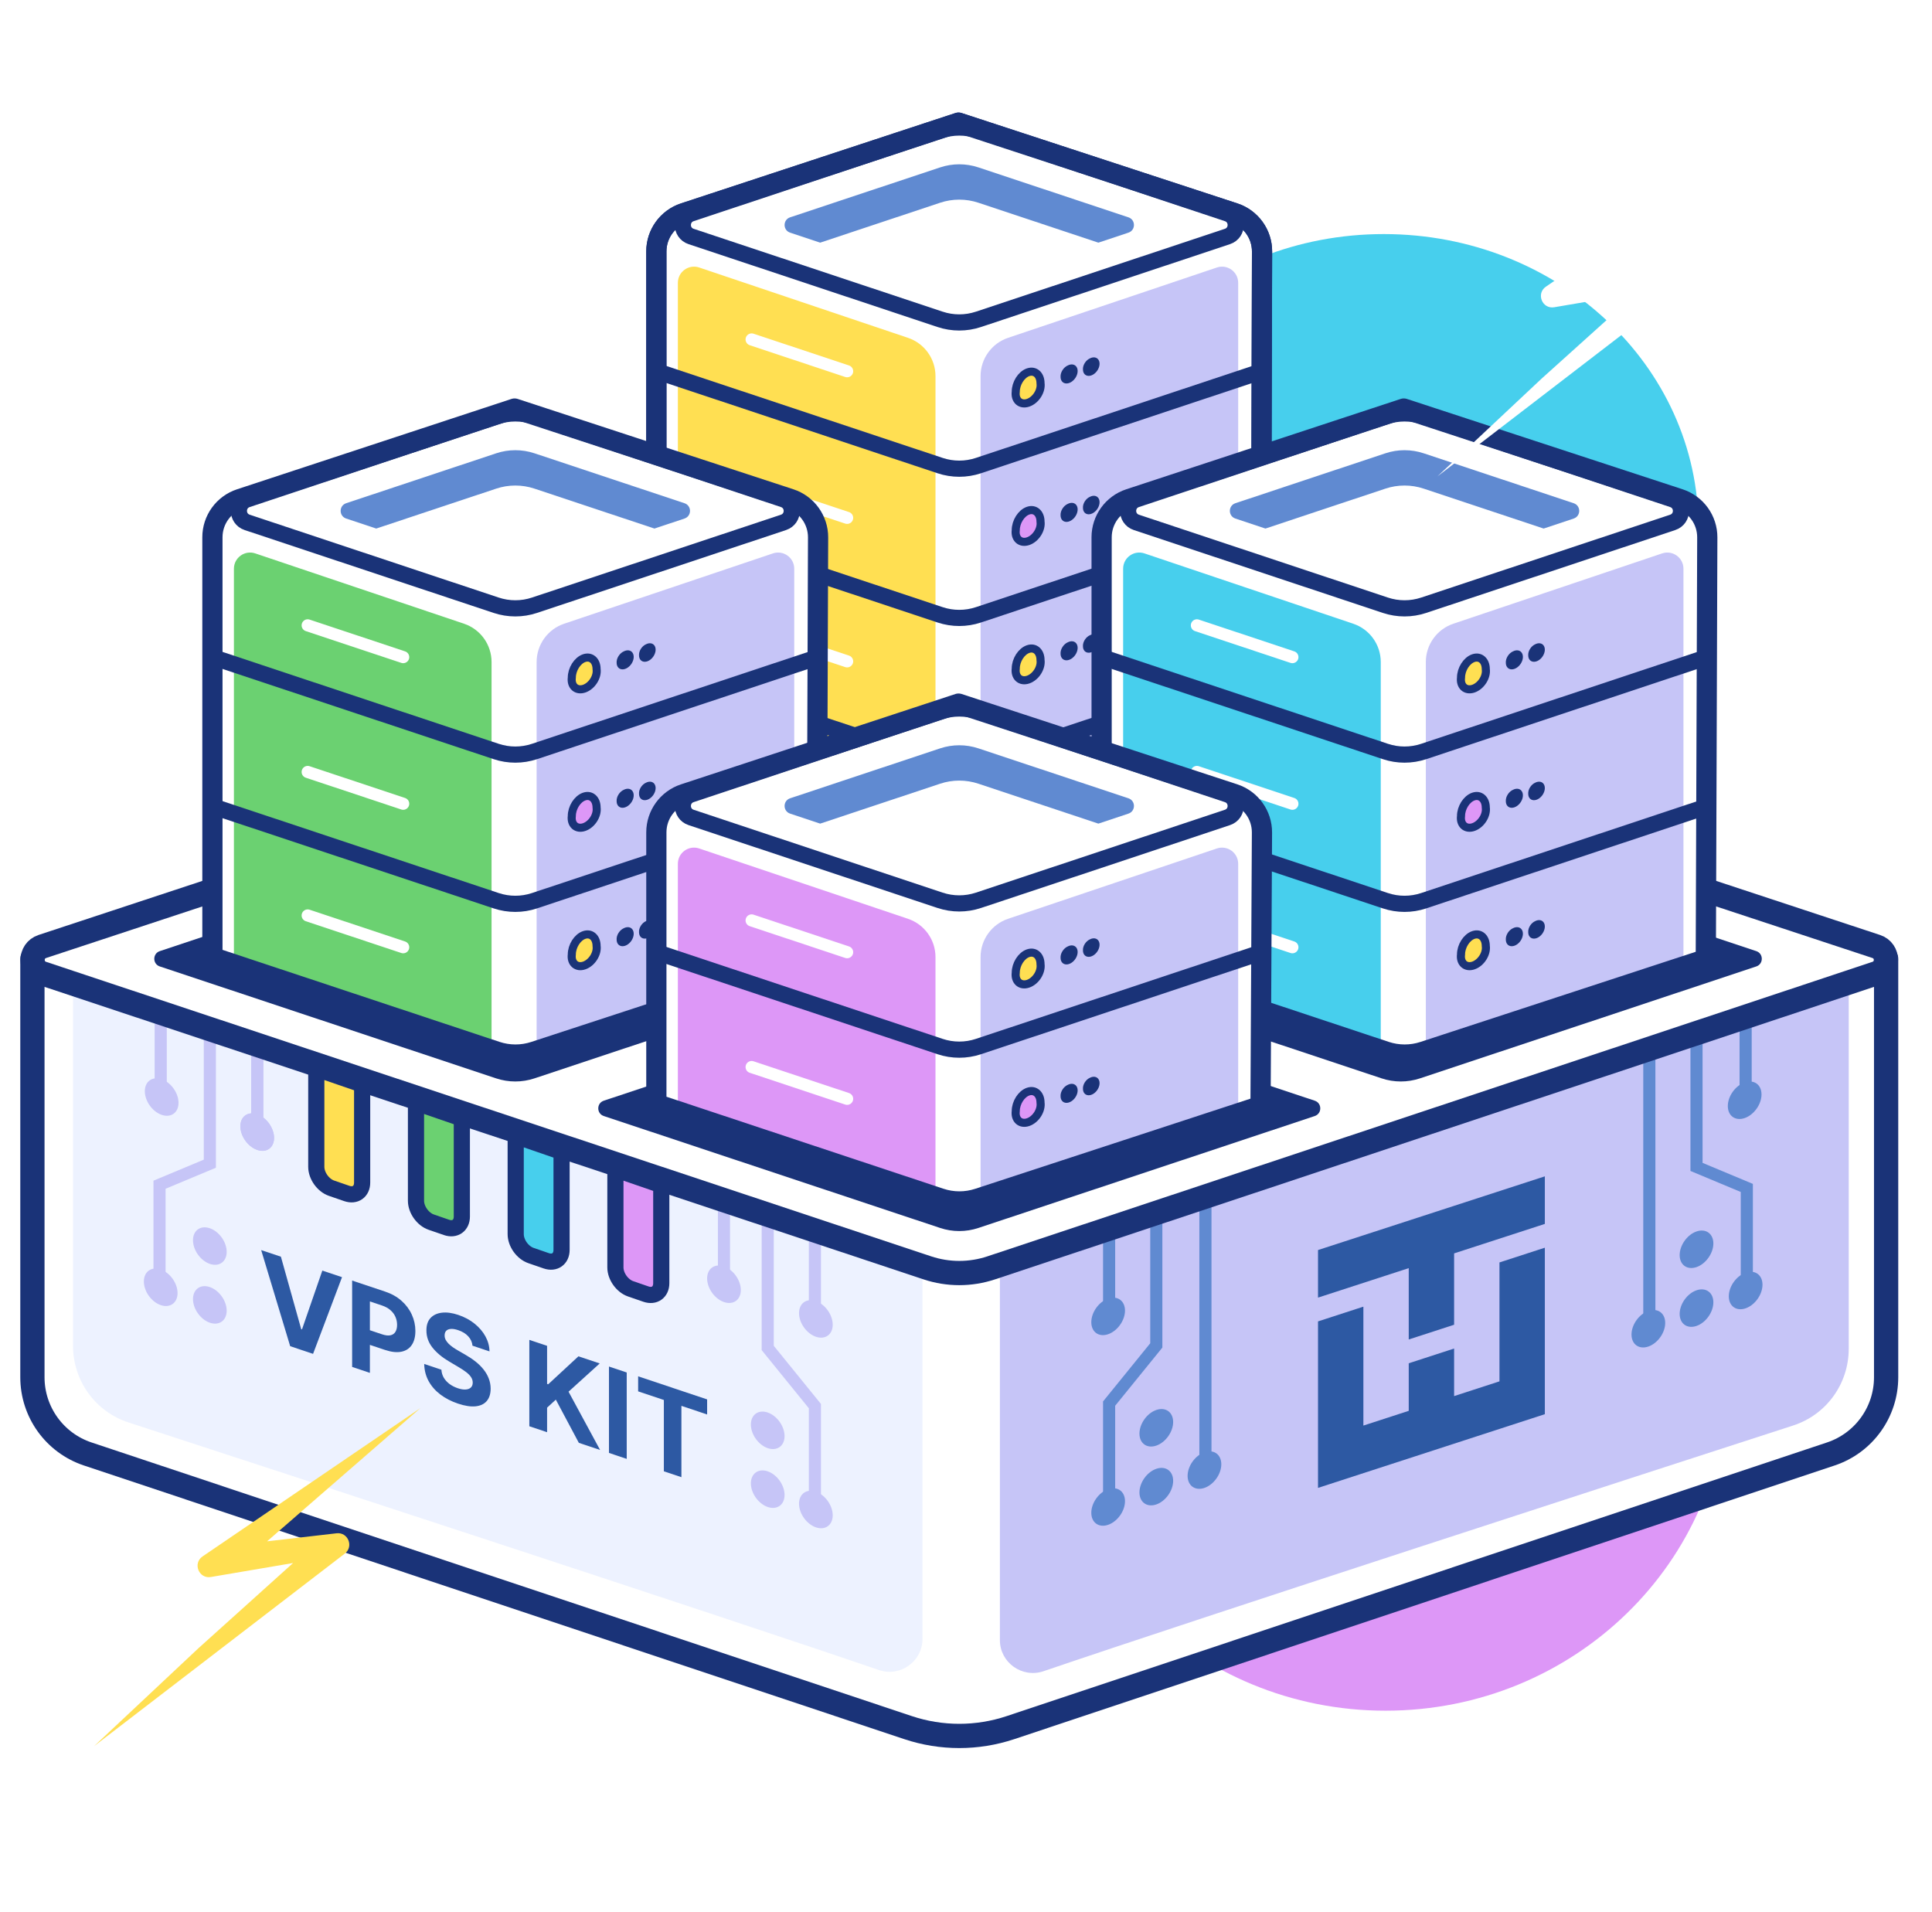 <svg width="478" height="473" viewBox="0 0 478 473" fill="none" xmlns="http://www.w3.org/2000/svg">
<g clip-path="url(#clip0_4955_19024)">
<g filter="url(#filter0_f_4955_19024)">
<path d="M342.798 423.226C389.444 423.226 427.259 386.389 427.259 340.948C427.259 295.507 389.444 258.67 342.798 258.67C296.152 258.67 258.337 295.507 258.337 340.948C258.337 386.389 296.152 423.226 342.798 423.226Z" fill="#DD97F7"/>
</g>
<g filter="url(#filter1_f_4955_19024)">
<path d="M342.37 203.18C385.368 203.18 420.224 170.66 420.224 130.545C420.224 90.43 385.368 57.91 342.37 57.91C299.372 57.91 264.516 90.43 264.516 130.545C264.516 170.66 299.372 203.18 342.37 203.18Z" fill="#47CFED"/>
</g>
<path d="M8.019 237.203V340.126C8.019 348.719 13.507 356.351 21.653 359.086L227.786 428.295C233.982 430.375 240.687 430.375 246.883 428.295L453.016 359.086C461.162 356.351 466.65 348.719 466.65 340.126V237.203H8.019Z" fill="white"/>
<path d="M228.236 405.488V315.438L18.064 245.745V332.918C18.064 341.577 23.556 349.227 31.788 351.913C70.277 364.469 178.938 399.976 217.449 413.166C222.71 414.968 228.236 411.049 228.236 405.488Z" fill="#EDF2FF"/>
<path d="M247.387 405.77V315.72L457.399 245.745V333.664C457.399 342.34 451.888 350 443.634 352.673C405.135 365.141 296.658 400.333 258.178 413.457C252.914 415.252 247.387 411.331 247.387 405.77Z" fill="#C6C5F7"/>
<path d="M8.019 237.203V340.734C8.019 349.342 13.525 356.983 21.69 359.707L224.677 427.417C232.893 430.157 241.776 430.157 249.991 427.417L452.979 359.707C461.144 356.983 466.65 349.342 466.65 340.734V237.203H8.019Z" stroke="#1A3378" stroke-width="6" stroke-linejoin="round"/>
<path d="M236.704 159.504C237.113 159.368 237.557 159.368 237.966 159.504L465.762 235.305C467.587 235.912 467.587 238.494 465.762 239.101L237.966 314.901C237.557 315.037 237.113 315.037 236.704 314.901L8.909 239.101C7.084 238.494 7.084 235.912 8.909 235.305L236.704 159.504Z" fill="white"/>
<path d="M232.599 244.622C235.674 243.599 238.997 243.599 242.071 244.622L325.284 272.311C327.109 272.918 327.109 275.499 325.284 276.107L242.071 303.796C238.997 304.819 235.674 304.819 232.599 303.796L149.387 276.107C147.562 275.499 147.562 272.918 149.387 272.311L232.599 244.622Z" fill="#1A3378"/>
<path d="M274.408 305.352V325.564" stroke="#608AD1" stroke-width="3"/>
<path d="M298.236 296.958V363.697" stroke="#608AD1" stroke-width="3"/>
<path d="M286.082 300.649V332.858L274.408 347.247V372.827" stroke="#608AD1" stroke-width="3"/>
<path d="M274.168 330.083C276.47 329.29 278.337 326.674 278.337 324.239C278.337 321.804 276.47 320.473 274.168 321.266C271.866 322.058 270 324.675 270 327.109C270 329.544 271.866 330.875 274.168 330.083Z" fill="#608AD1"/>
<path d="M297.996 368.106C300.298 367.313 302.165 364.697 302.165 362.262C302.165 359.827 300.298 358.496 297.996 359.289C295.694 360.081 293.828 362.698 293.828 365.132C293.828 367.567 295.694 368.898 297.996 368.106Z" fill="#608AD1"/>
<path d="M274.168 377.236C276.47 376.443 278.337 373.827 278.337 371.392C278.337 368.957 276.47 367.626 274.168 368.419C271.866 369.211 270 371.828 270 374.262C270 376.697 271.866 378.028 274.168 377.236Z" fill="#608AD1"/>
<path d="M286.082 372.2C288.384 371.407 290.251 368.791 290.251 366.356C290.251 363.921 288.384 362.59 286.082 363.383C283.78 364.175 281.914 366.792 281.914 369.226C281.914 371.661 283.78 372.992 286.082 372.2Z" fill="#608AD1"/>
<path d="M286.082 357.645C288.384 356.852 290.251 354.236 290.251 351.801C290.251 349.366 288.384 348.035 286.082 348.828C283.78 349.62 281.914 352.237 281.914 354.671C281.914 357.106 283.78 358.437 286.082 357.645Z" fill="#608AD1"/>
<path d="M201.617 305.979V326.19" stroke="#C6C5F7" stroke-width="3"/>
<path d="M189.943 301.276V333.485L201.617 347.874V373.453" stroke="#C6C5F7" stroke-width="3"/>
<path d="M201.857 330.71C199.555 329.917 197.688 327.301 197.688 324.866C197.688 322.431 199.555 321.1 201.857 321.893C204.159 322.685 206.025 325.302 206.025 327.736C206.025 330.171 204.159 331.502 201.857 330.71Z" fill="#C6C5F7"/>
<path d="M63.639 259.759V279.971" stroke="#C6C5F7" stroke-width="3"/>
<path d="M63.638 284.49C61.336 283.697 59.47 281.081 59.47 278.646C59.47 276.211 61.336 274.88 63.638 275.673C65.94 276.465 67.807 279.082 67.807 281.516C67.807 283.951 65.94 285.282 63.638 284.49Z" fill="#C6C5F7"/>
<path d="M63.639 259.759V279.971" stroke="#C6C5F7" stroke-width="3"/>
<path d="M63.638 284.49C61.336 283.697 59.47 281.081 59.47 278.646C59.47 276.211 61.336 274.88 63.638 275.673C65.94 276.465 67.807 279.082 67.807 281.516C67.807 283.951 65.94 285.282 63.638 284.49Z" fill="#C6C5F7"/>
<path d="M179.119 297.398V317.609" stroke="#C6C5F7" stroke-width="3"/>
<path d="M179.119 322.129C176.817 321.336 174.95 318.72 174.95 316.285C174.95 313.85 176.817 312.519 179.119 313.312C181.421 314.104 183.287 316.721 183.287 319.155C183.287 321.59 181.421 322.921 179.119 322.129Z" fill="#C6C5F7"/>
<path d="M201.857 377.862C199.555 377.069 197.688 374.453 197.688 372.018C197.688 369.583 199.555 368.252 201.857 369.045C204.159 369.837 206.025 372.454 206.025 374.888C206.025 377.323 204.159 378.654 201.857 377.862Z" fill="#C6C5F7"/>
<path d="M189.943 372.827C187.641 372.034 185.774 369.418 185.774 366.983C185.774 364.548 187.641 363.217 189.943 364.01C192.245 364.802 194.111 367.419 194.111 369.853C194.111 372.288 192.245 373.619 189.943 372.827Z" fill="#C6C5F7"/>
<path d="M189.943 358.272C187.641 357.479 185.774 354.863 185.774 352.428C185.774 349.993 187.641 348.662 189.943 349.455C192.245 350.247 194.111 352.864 194.111 355.298C194.111 357.733 192.245 359.064 189.943 358.272Z" fill="#C6C5F7"/>
<path d="M431.892 251.88V272.092" stroke="#608AD1" stroke-width="3"/>
<path d="M408.063 261.986V328.725" stroke="#608AD1" stroke-width="3"/>
<path d="M419.737 256.485V288.693L432.183 293.893V319.473" stroke="#608AD1" stroke-width="3"/>
<path d="M431.651 276.611C433.953 275.818 435.82 273.202 435.82 270.767C435.82 268.332 433.953 267.001 431.651 267.794C429.349 268.586 427.483 271.203 427.483 273.637C427.483 276.072 429.349 277.403 431.651 276.611Z" fill="#608AD1"/>
<path d="M407.823 333.134C410.125 332.341 411.992 329.725 411.992 327.29C411.992 324.855 410.125 323.524 407.823 324.317C405.521 325.109 403.655 327.726 403.655 330.16C403.655 332.595 405.521 333.926 407.823 333.134Z" fill="#608AD1"/>
<path d="M431.892 323.679C434.194 322.886 436.061 320.27 436.061 317.835C436.061 315.4 434.194 314.069 431.892 314.862C429.59 315.654 427.724 318.271 427.724 320.705C427.724 323.14 429.59 324.471 431.892 323.679Z" fill="#608AD1"/>
<path d="M419.737 328.035C422.039 327.242 423.906 324.626 423.906 322.191C423.906 319.756 422.039 318.425 419.737 319.218C417.435 320.01 415.569 322.627 415.569 325.061C415.569 327.496 417.435 328.827 419.737 328.035Z" fill="#608AD1"/>
<path d="M419.737 313.481C422.039 312.688 423.906 310.072 423.906 307.637C423.906 305.202 422.039 303.871 419.737 304.664C417.435 305.456 415.569 308.073 415.569 310.507C415.569 312.942 417.435 314.273 419.737 313.481Z" fill="#608AD1"/>
<path d="M39.762 251.084V271.296" stroke="#C6C5F7" stroke-width="3"/>
<path d="M51.916 255.689V287.898L39.471 293.097V318.677" stroke="#C6C5F7" stroke-width="3"/>
<path d="M40.002 275.815C37.7 275.022 35.833 272.406 35.833 269.971C35.833 267.536 37.7 266.205 40.002 266.998C42.304 267.79 44.17 270.407 44.17 272.841C44.17 275.276 42.304 276.607 40.002 275.815Z" fill="#C6C5F7"/>
<path d="M39.761 322.883C37.459 322.09 35.593 319.474 35.593 317.039C35.593 314.604 37.459 313.273 39.761 314.066C42.063 314.858 43.93 317.475 43.93 319.909C43.93 322.344 42.063 323.675 39.761 322.883Z" fill="#C6C5F7"/>
<path d="M51.916 327.239C49.614 326.446 47.748 323.83 47.748 321.395C47.748 318.96 49.614 317.629 51.916 318.422C54.218 319.214 56.084 321.831 56.084 324.265C56.084 326.7 54.218 328.031 51.916 327.239Z" fill="#C6C5F7"/>
<path d="M51.916 312.685C49.614 311.892 47.748 309.276 47.748 306.841C47.748 304.406 49.614 303.075 51.916 303.868C54.218 304.66 56.084 307.277 56.084 309.711C56.084 312.146 54.218 313.477 51.916 312.685Z" fill="#C6C5F7"/>
<path d="M231.068 161.363C235.138 160.02 239.533 160.02 243.603 161.363L464.2 234.161C467.4 235.217 467.405 239.742 464.208 240.806L245.229 313.671C240.105 315.376 234.566 315.376 229.442 313.671L10.463 240.806C7.266 239.742 7.271 235.217 10.471 234.161L231.068 161.363Z" stroke="#1A3378" stroke-width="6"/>
<path d="M232.6 173.225C235.674 172.202 238.997 172.202 242.072 173.225L321.691 199.719C323.515 200.326 323.515 202.907 321.691 203.514L242.072 230.008C238.997 231.031 235.674 231.031 232.6 230.008L152.981 203.514C151.157 202.907 151.157 200.326 152.981 199.719L232.6 173.225Z" fill="#264188"/>
<path d="M132.227 207.615C129.152 206.592 125.829 206.592 122.755 207.615L39.542 235.305C37.717 235.912 37.717 238.493 39.542 239.1L122.755 266.79C125.829 267.813 129.152 267.813 132.227 266.79L215.44 239.1C217.264 238.493 217.264 235.912 215.44 235.305L132.227 207.615Z" fill="#1A3378"/>
<path d="M351.309 207.615C348.234 206.592 344.911 206.592 341.837 207.615L258.624 235.305C256.799 235.912 256.799 238.493 258.624 239.1L341.837 266.79C344.911 267.813 348.234 267.813 351.309 266.79L434.522 239.1C436.346 238.493 436.346 235.912 434.522 235.305L351.309 207.615Z" fill="#1A3378"/>
<path d="M162.39 200.99V62.193C162.39 57.875 165.161 54.045 169.262 52.694L237.151 30.343L305.359 52.694C309.476 54.043 312.257 57.891 312.245 62.224L311.871 201.479L237.338 225.888L162.39 200.99Z" fill="white" stroke="#1A3378" stroke-width="5" stroke-linejoin="round"/>
<path d="M301.065 66.181L249.41 83.578C245.341 84.948 242.602 88.762 242.602 93.055V224.494L306.342 203.397V69.972C306.342 67.236 303.657 65.308 301.065 66.181Z" fill="#C6C5F7"/>
<path fill-rule="evenodd" clip-rule="evenodd" d="M254.373 92.092C256.057 91.512 257.438 92.734 257.438 94.815C257.503 95.26 257.473 95.747 257.349 96.243C257.225 96.74 257.01 97.234 256.72 97.692C256.429 98.15 256.069 98.561 255.664 98.897C255.259 99.233 254.819 99.487 254.373 99.64C253.928 99.793 253.488 99.843 253.083 99.786C252.678 99.728 252.318 99.565 252.027 99.308C251.736 99.05 251.522 98.704 251.398 98.293C251.274 97.881 251.244 97.415 251.309 96.925C251.309 94.844 252.681 92.675 254.373 92.092Z" fill="#FFDF52" stroke="#1A3378" stroke-width="2" stroke-linecap="round" stroke-linejoin="round"/>
<path fill-rule="evenodd" clip-rule="evenodd" d="M264.19 90.409C264.617 90.192 265.053 90.113 265.441 90.181C265.828 90.25 266.148 90.462 266.358 90.79C266.567 91.119 266.656 91.547 266.612 92.018C266.569 92.488 266.394 92.979 266.113 93.423C265.832 93.867 265.457 94.244 265.039 94.503C264.621 94.761 264.18 94.889 263.776 94.869C263.371 94.849 263.022 94.683 262.775 94.392C262.529 94.101 262.397 93.699 262.397 93.241C262.362 92.708 262.531 92.112 262.866 91.582C263.202 91.053 263.677 90.631 264.19 90.409Z" fill="#1A3378"/>
<path fill-rule="evenodd" clip-rule="evenodd" d="M269.688 88.651C270.103 88.443 270.527 88.367 270.903 88.435C271.278 88.503 271.588 88.711 271.791 89.031C271.993 89.351 272.078 89.768 272.034 90.226C271.991 90.683 271.82 91.159 271.546 91.591C271.272 92.022 270.908 92.387 270.502 92.637C270.095 92.888 269.667 93.011 269.274 92.991C268.881 92.971 268.542 92.809 268.303 92.525C268.064 92.242 267.937 91.852 267.937 91.406C267.902 90.887 268.067 90.306 268.395 89.79C268.723 89.274 269.188 88.865 269.688 88.651Z" fill="#1A3378"/>
<path fill-rule="evenodd" clip-rule="evenodd" d="M254.373 126.338C256.057 125.758 257.438 126.979 257.438 129.06C257.503 129.505 257.473 129.992 257.349 130.489C257.225 130.985 257.01 131.479 256.72 131.937C256.429 132.395 256.069 132.806 255.664 133.143C255.259 133.479 254.819 133.732 254.373 133.886C253.928 134.039 253.488 134.089 253.083 134.031C252.678 133.974 252.318 133.811 252.027 133.553C251.736 133.295 251.522 132.949 251.398 132.538C251.274 132.127 251.244 131.661 251.309 131.171C251.309 129.09 252.681 126.92 254.373 126.338Z" fill="#DD97F7" stroke="#1A3378" stroke-width="2" stroke-linecap="round" stroke-linejoin="round"/>
<path fill-rule="evenodd" clip-rule="evenodd" d="M264.19 124.654C264.617 124.438 265.053 124.359 265.441 124.427C265.828 124.495 266.148 124.708 266.358 125.036C266.567 125.364 266.656 125.793 266.612 126.263C266.569 126.734 266.394 127.224 266.113 127.669C265.832 128.113 265.457 128.49 265.039 128.748C264.621 129.007 264.18 129.135 263.776 129.115C263.371 129.095 263.022 128.928 262.775 128.637C262.529 128.346 262.397 127.945 262.397 127.487C262.362 126.954 262.531 126.358 262.866 125.828C263.202 125.298 263.677 124.876 264.19 124.654Z" fill="#1A3378"/>
<path fill-rule="evenodd" clip-rule="evenodd" d="M269.688 122.897C270.103 122.688 270.527 122.613 270.903 122.681C271.278 122.749 271.588 122.957 271.791 123.277C271.993 123.597 272.078 124.014 272.034 124.471C271.991 124.929 271.82 125.405 271.546 125.836C271.272 126.267 270.908 126.633 270.502 126.883C270.095 127.133 269.667 127.257 269.274 127.237C268.881 127.217 268.542 127.054 268.303 126.771C268.064 126.488 267.937 126.097 267.937 125.652C267.902 125.133 268.067 124.552 268.395 124.036C268.723 123.519 269.188 123.11 269.688 122.897Z" fill="#1A3378"/>
<path fill-rule="evenodd" clip-rule="evenodd" d="M254.373 160.583C256.057 160.003 257.438 161.225 257.438 163.306C257.503 163.751 257.473 164.238 257.349 164.734C257.225 165.231 257.01 165.725 256.72 166.183C256.429 166.641 256.069 167.052 255.664 167.388C255.259 167.724 254.819 167.978 254.373 168.131C253.928 168.285 253.488 168.334 253.083 168.277C252.678 168.219 252.318 168.056 252.027 167.799C251.736 167.541 251.522 167.195 251.398 166.784C251.274 166.373 251.244 165.906 251.309 165.416C251.309 163.335 252.681 161.166 254.373 160.583Z" fill="#FFDF52" stroke="#1A3378" stroke-width="2" stroke-linecap="round" stroke-linejoin="round"/>
<path fill-rule="evenodd" clip-rule="evenodd" d="M264.19 158.9C264.617 158.683 265.053 158.604 265.441 158.672C265.828 158.741 266.148 158.953 266.358 159.282C266.567 159.61 266.656 160.038 266.612 160.509C266.569 160.98 266.394 161.47 266.113 161.914C265.832 162.358 265.457 162.735 265.039 162.994C264.621 163.252 264.18 163.38 263.776 163.36C263.371 163.341 263.022 163.174 262.775 162.883C262.529 162.592 262.397 162.19 262.397 161.732C262.362 161.199 262.531 160.603 262.866 160.074C263.202 159.544 263.677 159.122 264.19 158.9Z" fill="#1A3378"/>
<path fill-rule="evenodd" clip-rule="evenodd" d="M269.688 157.142C270.103 156.934 270.527 156.858 270.903 156.926C271.278 156.994 271.588 157.202 271.791 157.522C271.993 157.842 272.078 158.259 272.034 158.717C271.991 159.174 271.82 159.651 271.546 160.082C271.272 160.513 270.908 160.878 270.502 161.129C270.095 161.379 269.667 161.502 269.274 161.482C268.881 161.462 268.542 161.3 268.303 161.016C268.064 160.733 267.937 160.343 267.937 159.898C267.902 159.378 268.067 158.797 268.395 158.281C268.723 157.765 269.188 157.356 269.688 157.142Z" fill="#1A3378"/>
<path fill-rule="evenodd" clip-rule="evenodd" d="M254.373 199.235C256.057 198.655 257.438 199.877 257.438 201.958C257.503 202.403 257.473 202.89 257.349 203.386C257.225 203.883 257.01 204.377 256.72 204.835C256.429 205.293 256.069 205.704 255.664 206.04C255.259 206.376 254.819 206.63 254.373 206.783C253.928 206.936 253.488 206.986 253.083 206.929C252.678 206.871 252.318 206.708 252.027 206.451C251.736 206.193 251.522 205.847 251.398 205.436C251.274 205.024 251.244 204.558 251.309 204.068C251.309 201.987 252.681 199.818 254.373 199.235Z" fill="#DD97F7" stroke="#1A3378" stroke-width="2" stroke-linecap="round" stroke-linejoin="round"/>
<path fill-rule="evenodd" clip-rule="evenodd" d="M264.19 197.552C264.617 197.335 265.053 197.256 265.441 197.324C265.828 197.393 266.148 197.605 266.358 197.934C266.567 198.262 266.656 198.69 266.612 199.161C266.569 199.631 266.394 200.122 266.113 200.566C265.832 201.01 265.457 201.387 265.039 201.646C264.621 201.904 264.18 202.032 263.776 202.012C263.371 201.993 263.022 201.826 262.775 201.535C262.529 201.244 262.397 200.842 262.397 200.384C262.362 199.851 262.531 199.255 262.866 198.725C263.202 198.196 263.677 197.774 264.19 197.552Z" fill="#1A3378"/>
<path fill-rule="evenodd" clip-rule="evenodd" d="M269.688 195.794C270.103 195.586 270.527 195.51 270.903 195.578C271.278 195.646 271.588 195.854 271.791 196.174C271.993 196.494 272.078 196.911 272.034 197.369C271.991 197.826 271.82 198.302 271.546 198.734C271.272 199.165 270.908 199.53 270.502 199.78C270.095 200.031 269.667 200.154 269.274 200.134C268.881 200.114 268.542 199.952 268.303 199.668C268.064 199.385 267.937 198.995 267.937 198.55C267.902 198.03 268.067 197.449 268.395 196.933C268.723 196.417 269.188 196.008 269.688 195.794Z" fill="#1A3378"/>
<path d="M172.989 66.181L224.644 83.578C228.712 84.948 231.452 88.762 231.452 93.055V224.494L167.712 203.397V69.972C167.712 67.236 170.396 65.308 172.989 66.181Z" fill="#FFDF52"/>
<path d="M232.599 32.316C235.673 31.293 238.997 31.293 242.071 32.316L303.674 52.815C306.411 53.726 306.411 57.598 303.674 58.508L242.071 79.007C238.997 80.03 235.673 80.03 232.599 79.007L170.996 58.508C168.259 57.598 168.259 53.726 170.996 52.815L232.599 32.316Z" fill="white" stroke="#1A3378" stroke-width="4" stroke-linejoin="round"/>
<path d="M242.071 41.415C238.996 40.392 235.673 40.392 232.599 41.415L195.487 53.764C193.662 54.371 193.662 56.952 195.487 57.559L202.92 60.033L232.599 50.157C235.673 49.134 238.996 49.134 242.071 50.157L271.75 60.033L279.183 57.559C281.007 56.952 281.007 54.371 279.183 53.764L242.071 41.415Z" fill="#608AD1"/>
<path d="M312.229 91.843L242.071 115.188C238.997 116.211 235.673 116.211 232.599 115.188L162.441 91.843" stroke="#1A3378" stroke-width="4" stroke-linejoin="round"/>
<path d="M209.589 91.843L185.96 83.98" stroke="white" stroke-width="3" stroke-linecap="round" stroke-linejoin="round"/>
<path d="M209.589 128.115L185.96 120.253" stroke="white" stroke-width="3" stroke-linecap="round" stroke-linejoin="round"/>
<path d="M209.589 163.617L185.96 155.754" stroke="white" stroke-width="3" stroke-linecap="round" stroke-linejoin="round"/>
<path d="M209.589 199.375L185.96 191.513" stroke="white" stroke-width="3" stroke-linecap="round" stroke-linejoin="round"/>
<path d="M312.229 128.764L242.071 152.109C238.997 153.132 235.673 153.132 232.599 152.109L162.441 128.764" stroke="#1A3378" stroke-width="4" stroke-linejoin="round"/>
<path d="M312.229 165.685L242.071 189.031C238.997 190.054 235.673 190.054 232.599 189.031L162.441 165.685" stroke="#1A3378" stroke-width="4" stroke-linejoin="round"/>
<path d="M162.39 200.99V62.193C162.39 57.875 165.161 54.045 169.262 52.694L237.151 30.343L305.359 52.694C309.476 54.043 312.257 57.891 312.245 62.224L311.871 201.479L237.338 225.888L162.39 200.99Z" stroke="#1A3378" stroke-width="5" stroke-linejoin="round"/>
<path d="M52.554 236.622V132.923C52.554 128.605 55.325 124.775 59.426 123.425L127.315 101.073L195.517 123.423C199.637 124.773 202.418 128.625 202.403 132.961L202.035 237.112L127.502 261.52L52.554 236.622Z" fill="white"/>
<path d="M191.229 136.912L139.574 154.309C135.506 155.679 132.766 159.493 132.766 163.786V260.462L196.506 239.365V140.703C196.506 137.967 193.822 136.039 191.229 136.912Z" fill="#C6C5F7"/>
<path fill-rule="evenodd" clip-rule="evenodd" d="M144.538 162.823C146.221 162.243 147.602 163.465 147.602 165.546C147.667 165.99 147.637 166.478 147.513 166.974C147.389 167.471 147.175 167.965 146.884 168.423C146.593 168.881 146.233 169.292 145.828 169.628C145.423 169.964 144.983 170.217 144.538 170.371C144.092 170.524 143.652 170.574 143.247 170.516C142.842 170.459 142.482 170.296 142.191 170.038C141.9 169.781 141.686 169.434 141.562 169.023C141.438 168.612 141.408 168.146 141.473 167.656C141.473 165.575 142.845 163.405 144.538 162.823Z" fill="#FFDF52" stroke="#1A3378" stroke-width="2" stroke-linecap="round" stroke-linejoin="round"/>
<path fill-rule="evenodd" clip-rule="evenodd" d="M154.354 161.139C154.781 160.923 155.217 160.844 155.605 160.912C155.993 160.98 156.313 161.193 156.522 161.521C156.731 161.85 156.82 162.278 156.776 162.748C156.733 163.219 156.558 163.71 156.277 164.154C155.996 164.598 155.621 164.975 155.203 165.233C154.785 165.492 154.344 165.62 153.94 165.6C153.535 165.58 153.186 165.414 152.939 165.122C152.693 164.831 152.561 164.43 152.561 163.972C152.526 163.439 152.695 162.843 153.03 162.313C153.366 161.783 153.841 161.362 154.354 161.139Z" fill="#1A3378"/>
<path fill-rule="evenodd" clip-rule="evenodd" d="M159.852 159.382C160.267 159.173 160.691 159.098 161.067 159.166C161.443 159.234 161.752 159.442 161.955 159.762C162.157 160.082 162.242 160.499 162.198 160.956C162.155 161.414 161.984 161.89 161.71 162.321C161.436 162.752 161.072 163.118 160.666 163.368C160.259 163.618 159.831 163.742 159.438 163.722C159.045 163.702 158.706 163.539 158.467 163.256C158.229 162.973 158.101 162.582 158.101 162.137C158.066 161.618 158.231 161.037 158.559 160.521C158.887 160.005 159.352 159.595 159.852 159.382Z" fill="#1A3378"/>
<path fill-rule="evenodd" clip-rule="evenodd" d="M144.538 197.068C146.221 196.488 147.602 197.71 147.602 199.791C147.667 200.236 147.637 200.723 147.513 201.22C147.389 201.716 147.175 202.21 146.884 202.668C146.593 203.126 146.233 203.537 145.828 203.873C145.423 204.21 144.983 204.463 144.538 204.616C144.092 204.77 143.652 204.819 143.247 204.762C142.842 204.705 142.482 204.542 142.191 204.284C141.9 204.026 141.686 203.68 141.562 203.269C141.438 202.858 141.408 202.391 141.473 201.901C141.473 199.82 142.845 197.651 144.538 197.068Z" fill="#DD97F7" stroke="#1A3378" stroke-width="2" stroke-linecap="round" stroke-linejoin="round"/>
<path fill-rule="evenodd" clip-rule="evenodd" d="M154.354 195.385C154.781 195.169 155.217 195.089 155.605 195.158C155.993 195.226 156.313 195.438 156.522 195.767C156.731 196.095 156.82 196.523 156.776 196.994C156.733 197.465 156.558 197.955 156.277 198.399C155.996 198.844 155.621 199.22 155.203 199.479C154.785 199.737 154.344 199.865 153.94 199.846C153.535 199.826 153.186 199.659 152.939 199.368C152.693 199.077 152.561 198.675 152.561 198.217C152.526 197.684 152.695 197.089 153.03 196.559C153.366 196.029 153.841 195.607 154.354 195.385Z" fill="#1A3378"/>
<path fill-rule="evenodd" clip-rule="evenodd" d="M159.852 193.627C160.267 193.419 160.691 193.344 161.067 193.412C161.443 193.479 161.752 193.687 161.955 194.008C162.157 194.328 162.242 194.744 162.198 195.202C162.155 195.659 161.984 196.136 161.71 196.567C161.436 196.998 161.072 197.363 160.666 197.614C160.259 197.864 159.831 197.988 159.438 197.967C159.045 197.947 158.706 197.785 158.467 197.502C158.229 197.218 158.101 196.828 158.101 196.383C158.066 195.863 158.231 195.282 158.559 194.766C158.887 194.25 159.352 193.841 159.852 193.627Z" fill="#1A3378"/>
<path fill-rule="evenodd" clip-rule="evenodd" d="M144.538 231.314C146.221 230.734 147.602 231.956 147.602 234.037C147.667 234.481 147.637 234.969 147.513 235.465C147.389 235.962 147.175 236.456 146.884 236.914C146.593 237.372 146.233 237.783 145.828 238.119C145.423 238.455 144.983 238.709 144.538 238.862C144.092 239.015 143.652 239.065 143.247 239.008C142.842 238.95 142.482 238.787 142.191 238.529C141.9 238.272 141.686 237.926 141.562 237.514C141.438 237.103 141.408 236.637 141.473 236.147C141.473 234.066 142.845 231.896 144.538 231.314Z" fill="#FFDF52" stroke="#1A3378" stroke-width="2" stroke-linecap="round" stroke-linejoin="round"/>
<path fill-rule="evenodd" clip-rule="evenodd" d="M154.354 229.63C154.781 229.414 155.217 229.335 155.605 229.403C155.993 229.471 156.313 229.684 156.522 230.012C156.731 230.341 156.82 230.769 156.776 231.24C156.733 231.71 156.558 232.201 156.277 232.645C155.996 233.089 155.621 233.466 155.203 233.724C154.785 233.983 154.344 234.111 153.94 234.091C153.535 234.071 153.186 233.905 152.939 233.614C152.693 233.322 152.561 232.921 152.561 232.463C152.526 231.93 152.695 231.334 153.03 230.804C153.366 230.274 153.841 229.853 154.354 229.63Z" fill="#1A3378"/>
<path fill-rule="evenodd" clip-rule="evenodd" d="M159.852 227.873C160.267 227.664 160.691 227.589 161.067 227.657C161.443 227.725 161.752 227.933 161.955 228.253C162.157 228.573 162.242 228.99 162.198 229.447C162.155 229.905 161.984 230.381 161.71 230.812C161.436 231.244 161.072 231.609 160.666 231.859C160.259 232.11 159.831 232.233 159.438 232.213C159.045 232.193 158.706 232.03 158.467 231.747C158.229 231.464 158.101 231.073 158.101 230.628C158.066 230.109 158.231 229.528 158.559 229.012C158.887 228.496 159.352 228.086 159.852 227.873Z" fill="#1A3378"/>
<path d="M63.153 136.912L114.808 154.309C118.876 155.679 121.616 159.493 121.616 163.786V260.945L57.876 239.847V140.703C57.876 137.967 60.56 136.039 63.153 136.912Z" fill="#6BD171"/>
<path d="M122.763 103.047C125.838 102.024 129.161 102.024 132.235 103.047L193.838 123.546C196.575 124.457 196.575 128.328 193.838 129.239L132.235 149.738C129.161 150.761 125.838 150.761 122.763 149.738L61.16 129.239C58.423 128.328 58.423 124.457 61.16 123.546L122.763 103.047Z" fill="white" stroke="#1A3378" stroke-width="4" stroke-linejoin="round"/>
<path d="M132.235 112.146C129.16 111.123 125.837 111.123 122.763 112.146L85.651 124.495C83.826 125.102 83.826 127.683 85.651 128.29L93.084 130.764L122.763 120.888C125.837 119.865 129.16 119.865 132.235 120.888L161.914 130.764L169.347 128.29C171.171 127.683 171.171 125.102 169.347 124.495L132.235 112.146Z" fill="#608AD1"/>
<path d="M202.393 162.573L132.235 185.919C129.161 186.942 125.838 186.942 122.763 185.919L52.605 162.573" stroke="#1A3378" stroke-width="4" stroke-linejoin="round"/>
<path d="M99.753 162.573L76.124 154.711" stroke="white" stroke-width="3" stroke-linecap="round" stroke-linejoin="round"/>
<path d="M99.753 198.846L76.124 190.983" stroke="white" stroke-width="3" stroke-linecap="round" stroke-linejoin="round"/>
<path d="M99.753 234.347L76.124 226.485" stroke="white" stroke-width="3" stroke-linecap="round" stroke-linejoin="round"/>
<path d="M202.393 199.495L132.235 222.84C129.161 223.863 125.838 223.863 122.763 222.84L52.605 199.495" stroke="#1A3378" stroke-width="4" stroke-linejoin="round"/>
<path d="M52.554 236.797L52.554 132.923C52.554 128.606 55.325 124.775 59.426 123.425L127.315 101.073L195.517 123.423C199.637 124.773 202.418 128.625 202.403 132.961L202.036 237.286L132.204 260.155C129.15 261.155 125.856 261.148 122.807 260.135L52.554 236.797Z" stroke="#1A3378" stroke-width="5" stroke-linejoin="round"/>
<path d="M78.252 264.401L89.598 268.308V292.571C89.598 294.78 87.905 295.988 85.816 295.269L82.034 293.966C79.945 293.247 78.252 290.873 78.252 288.664V264.401Z" fill="#FFDF52" stroke="#1A3378" stroke-width="4"/>
<path d="M102.921 272.795L114.267 276.702V300.965C114.267 303.174 112.574 304.382 110.485 303.663L106.703 302.36C104.614 301.641 102.921 299.267 102.921 297.058V272.795Z" fill="#6BD171" stroke="#1A3378" stroke-width="4"/>
<path d="M127.59 281.055L138.936 284.962V309.225C138.936 311.434 137.243 312.642 135.154 311.923L131.372 310.62C129.283 309.901 127.59 307.527 127.59 305.318V281.055Z" fill="#47CFED" stroke="#1A3378" stroke-width="4"/>
<path d="M152.259 289.295L163.605 293.201V317.465C163.605 319.674 161.912 320.882 159.823 320.162L156.041 318.86C153.952 318.141 152.259 315.767 152.259 313.558V289.295Z" fill="#DD97F7" stroke="#1A3378" stroke-width="4"/>
<path d="M272.554 236.622V132.923C272.554 128.605 275.325 124.775 279.426 123.425L347.315 101.073L415.517 123.423C419.637 124.773 422.418 128.625 422.403 132.961L422.035 237.112L347.502 261.52L272.554 236.622Z" fill="white"/>
<path d="M411.229 136.912L359.574 154.309C355.506 155.679 352.766 159.493 352.766 163.786V260.462L416.506 239.365V140.703C416.506 137.967 413.822 136.039 411.229 136.912Z" fill="#C6C5F7"/>
<path fill-rule="evenodd" clip-rule="evenodd" d="M364.538 162.823C366.221 162.243 367.602 163.465 367.602 165.546C367.667 165.99 367.637 166.478 367.513 166.974C367.389 167.471 367.175 167.965 366.884 168.423C366.593 168.881 366.233 169.292 365.828 169.628C365.423 169.964 364.983 170.217 364.538 170.371C364.092 170.524 363.652 170.574 363.247 170.516C362.842 170.459 362.482 170.296 362.191 170.038C361.9 169.781 361.686 169.434 361.562 169.023C361.438 168.612 361.408 168.146 361.473 167.656C361.473 165.575 362.845 163.405 364.538 162.823Z" fill="#FFDF52" stroke="#1A3378" stroke-width="2" stroke-linecap="round" stroke-linejoin="round"/>
<path fill-rule="evenodd" clip-rule="evenodd" d="M374.354 161.139C374.781 160.923 375.217 160.844 375.605 160.912C375.993 160.98 376.313 161.193 376.522 161.521C376.731 161.85 376.82 162.278 376.776 162.748C376.733 163.219 376.558 163.71 376.277 164.154C375.996 164.598 375.621 164.975 375.203 165.233C374.785 165.492 374.344 165.62 373.94 165.6C373.535 165.58 373.186 165.414 372.939 165.122C372.693 164.831 372.561 164.43 372.561 163.972C372.526 163.439 372.695 162.843 373.03 162.313C373.366 161.783 373.841 161.362 374.354 161.139Z" fill="#1A3378"/>
<path fill-rule="evenodd" clip-rule="evenodd" d="M379.852 159.382C380.267 159.173 380.691 159.098 381.067 159.166C381.443 159.234 381.752 159.442 381.955 159.762C382.157 160.082 382.242 160.499 382.198 160.956C382.155 161.414 381.984 161.89 381.71 162.321C381.436 162.752 381.072 163.118 380.666 163.368C380.259 163.618 379.831 163.742 379.438 163.722C379.045 163.702 378.706 163.539 378.467 163.256C378.229 162.973 378.101 162.582 378.101 162.137C378.066 161.618 378.231 161.037 378.559 160.521C378.887 160.005 379.352 159.595 379.852 159.382Z" fill="#1A3378"/>
<path fill-rule="evenodd" clip-rule="evenodd" d="M364.538 197.068C366.221 196.488 367.602 197.71 367.602 199.791C367.667 200.236 367.637 200.723 367.513 201.22C367.389 201.716 367.175 202.21 366.884 202.668C366.593 203.126 366.233 203.537 365.828 203.873C365.423 204.21 364.983 204.463 364.538 204.616C364.092 204.77 363.652 204.819 363.247 204.762C362.842 204.705 362.482 204.542 362.191 204.284C361.9 204.026 361.686 203.68 361.562 203.269C361.438 202.858 361.408 202.391 361.473 201.901C361.473 199.82 362.845 197.651 364.538 197.068Z" fill="#DD97F7" stroke="#1A3378" stroke-width="2" stroke-linecap="round" stroke-linejoin="round"/>
<path fill-rule="evenodd" clip-rule="evenodd" d="M374.354 195.385C374.781 195.169 375.217 195.089 375.605 195.158C375.993 195.226 376.313 195.438 376.522 195.767C376.731 196.095 376.82 196.523 376.776 196.994C376.733 197.465 376.558 197.955 376.277 198.399C375.996 198.844 375.621 199.22 375.203 199.479C374.785 199.737 374.344 199.865 373.94 199.846C373.535 199.826 373.186 199.659 372.939 199.368C372.693 199.077 372.561 198.675 372.561 198.217C372.526 197.684 372.695 197.089 373.03 196.559C373.366 196.029 373.841 195.607 374.354 195.385Z" fill="#1A3378"/>
<path fill-rule="evenodd" clip-rule="evenodd" d="M379.852 193.627C380.267 193.419 380.691 193.344 381.067 193.412C381.443 193.479 381.752 193.687 381.955 194.008C382.157 194.328 382.242 194.744 382.198 195.202C382.155 195.659 381.984 196.136 381.71 196.567C381.436 196.998 381.072 197.363 380.666 197.614C380.259 197.864 379.831 197.988 379.438 197.967C379.045 197.947 378.706 197.785 378.467 197.502C378.229 197.218 378.101 196.828 378.101 196.383C378.066 195.863 378.231 195.282 378.559 194.766C378.887 194.25 379.352 193.841 379.852 193.627Z" fill="#1A3378"/>
<path fill-rule="evenodd" clip-rule="evenodd" d="M364.538 231.314C366.221 230.734 367.602 231.956 367.602 234.037C367.667 234.481 367.637 234.969 367.513 235.465C367.389 235.962 367.175 236.456 366.884 236.914C366.593 237.372 366.233 237.783 365.828 238.119C365.423 238.455 364.983 238.709 364.538 238.862C364.092 239.015 363.652 239.065 363.247 239.008C362.842 238.95 362.482 238.787 362.191 238.529C361.9 238.272 361.686 237.926 361.562 237.514C361.438 237.103 361.408 236.637 361.473 236.147C361.473 234.066 362.845 231.896 364.538 231.314Z" fill="#FFDF52" stroke="#1A3378" stroke-width="2" stroke-linecap="round" stroke-linejoin="round"/>
<path fill-rule="evenodd" clip-rule="evenodd" d="M374.354 229.63C374.781 229.414 375.217 229.335 375.605 229.403C375.993 229.471 376.313 229.684 376.522 230.012C376.731 230.341 376.82 230.769 376.776 231.24C376.733 231.71 376.558 232.201 376.277 232.645C375.996 233.089 375.621 233.466 375.203 233.724C374.785 233.983 374.344 234.111 373.94 234.091C373.535 234.071 373.186 233.905 372.939 233.614C372.693 233.322 372.561 232.921 372.561 232.463C372.526 231.93 372.695 231.334 373.03 230.804C373.366 230.274 373.841 229.853 374.354 229.63Z" fill="#1A3378"/>
<path fill-rule="evenodd" clip-rule="evenodd" d="M379.852 227.873C380.267 227.664 380.691 227.589 381.067 227.657C381.443 227.725 381.752 227.933 381.955 228.253C382.157 228.573 382.242 228.99 382.198 229.447C382.155 229.905 381.984 230.381 381.71 230.812C381.436 231.244 381.072 231.609 380.666 231.859C380.259 232.11 379.831 232.233 379.438 232.213C379.045 232.193 378.706 232.03 378.467 231.747C378.229 231.464 378.101 231.073 378.101 230.628C378.066 230.109 378.231 229.528 378.559 229.012C378.887 228.496 379.352 228.086 379.852 227.873Z" fill="#1A3378"/>
<path d="M283.153 136.912L334.808 154.309C338.876 155.679 341.616 159.493 341.616 163.786V260.945L277.876 239.847V140.703C277.876 137.967 280.56 136.039 283.153 136.912Z" fill="#47CFED"/>
<path d="M342.763 103.047C345.838 102.024 349.161 102.024 352.235 103.047L413.838 123.546C416.575 124.457 416.575 128.328 413.838 129.239L352.235 149.738C349.161 150.761 345.838 150.761 342.763 149.738L281.16 129.239C278.423 128.328 278.423 124.457 281.16 123.546L342.763 103.047Z" fill="white" stroke="#1A3378" stroke-width="4" stroke-linejoin="round"/>
<path d="M352.235 112.146C349.16 111.123 345.837 111.123 342.763 112.146L305.651 124.495C303.826 125.102 303.826 127.683 305.651 128.29L313.084 130.764L342.763 120.888C345.837 119.865 349.16 119.865 352.235 120.888L381.914 130.764L389.347 128.29C391.171 127.683 391.171 125.102 389.347 124.495L352.235 112.146Z" fill="#608AD1"/>
<path d="M422.393 162.573L352.235 185.919C349.161 186.942 345.838 186.942 342.763 185.919L272.605 162.573" stroke="#1A3378" stroke-width="4" stroke-linejoin="round"/>
<path d="M319.753 162.573L296.124 154.711" stroke="white" stroke-width="3" stroke-linecap="round" stroke-linejoin="round"/>
<path d="M319.753 198.846L296.124 190.983" stroke="white" stroke-width="3" stroke-linecap="round" stroke-linejoin="round"/>
<path d="M319.753 234.347L296.124 226.485" stroke="white" stroke-width="3" stroke-linecap="round" stroke-linejoin="round"/>
<path d="M422.393 199.495L352.235 222.84C349.161 223.863 345.838 223.863 342.763 222.84L272.605 199.495" stroke="#1A3378" stroke-width="4" stroke-linejoin="round"/>
<path d="M272.554 236.797V132.923C272.554 128.606 275.325 124.775 279.426 123.425L347.315 101.073L415.517 123.423C419.637 124.773 422.418 128.625 422.403 132.961L422.036 237.286L352.204 260.155C349.15 261.155 345.856 261.148 342.807 260.135L272.554 236.797Z" stroke="#1A3378" stroke-width="5" stroke-linejoin="round"/>
<path d="M162.39 272.751V205.923C162.39 201.606 165.161 197.775 169.262 196.425L237.151 174.073L305.34 196.419C309.467 197.771 312.249 201.632 312.226 205.974L311.871 273.24L237.338 297.649L162.39 272.751Z" fill="white"/>
<path d="M301.065 209.912L249.41 227.309C245.341 228.679 242.602 232.493 242.602 236.786V295.986L306.342 274.888V213.703C306.342 210.967 303.657 209.039 301.065 209.912Z" fill="#C6C5F7"/>
<path fill-rule="evenodd" clip-rule="evenodd" d="M254.373 235.823C256.057 235.243 257.438 236.465 257.438 238.546C257.503 238.99 257.473 239.478 257.349 239.974C257.225 240.471 257.01 240.965 256.72 241.423C256.429 241.881 256.069 242.292 255.664 242.628C255.259 242.964 254.819 243.217 254.373 243.371C253.928 243.524 253.488 243.574 253.083 243.516C252.678 243.459 252.318 243.296 252.027 243.038C251.736 242.781 251.522 242.434 251.398 242.023C251.274 241.612 251.244 241.146 251.309 240.656C251.309 238.575 252.681 236.405 254.373 235.823Z" fill="#FFDF52" stroke="#1A3378" stroke-width="2" stroke-linecap="round" stroke-linejoin="round"/>
<path fill-rule="evenodd" clip-rule="evenodd" d="M264.19 234.139C264.617 233.923 265.053 233.844 265.441 233.912C265.828 233.98 266.148 234.193 266.358 234.521C266.567 234.85 266.656 235.278 266.612 235.748C266.569 236.219 266.394 236.71 266.113 237.154C265.832 237.598 265.457 237.975 265.039 238.233C264.621 238.492 264.18 238.62 263.776 238.6C263.371 238.58 263.022 238.414 262.775 238.122C262.529 237.831 262.397 237.43 262.397 236.972C262.362 236.439 262.531 235.843 262.866 235.313C263.202 234.783 263.677 234.362 264.19 234.139Z" fill="#1A3378"/>
<path fill-rule="evenodd" clip-rule="evenodd" d="M269.688 232.382C270.103 232.173 270.527 232.098 270.903 232.166C271.278 232.234 271.588 232.442 271.791 232.762C271.993 233.082 272.078 233.499 272.034 233.956C271.991 234.414 271.82 234.89 271.546 235.321C271.272 235.752 270.908 236.118 270.502 236.368C270.095 236.618 269.667 236.742 269.274 236.722C268.881 236.702 268.542 236.539 268.303 236.256C268.064 235.973 267.937 235.582 267.937 235.137C267.902 234.618 268.067 234.037 268.395 233.521C268.723 233.005 269.188 232.595 269.688 232.382Z" fill="#1A3378"/>
<path fill-rule="evenodd" clip-rule="evenodd" d="M254.373 270.068C256.057 269.488 257.438 270.71 257.438 272.791C257.503 273.236 257.473 273.723 257.349 274.22C257.225 274.716 257.01 275.21 256.72 275.668C256.429 276.126 256.069 276.537 255.664 276.873C255.259 277.21 254.819 277.463 254.373 277.616C253.928 277.77 253.488 277.819 253.083 277.762C252.678 277.705 252.318 277.542 252.027 277.284C251.736 277.026 251.522 276.68 251.398 276.269C251.274 275.858 251.244 275.391 251.309 274.901C251.309 272.82 252.681 270.651 254.373 270.068Z" fill="#DD97F7" stroke="#1A3378" stroke-width="2" stroke-linecap="round" stroke-linejoin="round"/>
<path fill-rule="evenodd" clip-rule="evenodd" d="M264.19 268.385C264.617 268.169 265.053 268.089 265.441 268.158C265.828 268.226 266.148 268.438 266.358 268.767C266.567 269.095 266.656 269.523 266.612 269.994C266.569 270.465 266.394 270.955 266.113 271.399C265.832 271.844 265.457 272.22 265.039 272.479C264.621 272.737 264.18 272.865 263.776 272.846C263.371 272.826 263.022 272.659 262.775 272.368C262.529 272.077 262.397 271.675 262.397 271.217C262.362 270.684 262.531 270.089 262.866 269.559C263.202 269.029 263.677 268.607 264.19 268.385Z" fill="#1A3378"/>
<path fill-rule="evenodd" clip-rule="evenodd" d="M269.688 266.627C270.103 266.419 270.527 266.344 270.903 266.412C271.278 266.48 271.588 266.687 271.791 267.008C271.993 267.328 272.078 267.744 272.034 268.202C271.991 268.659 271.82 269.136 271.546 269.567C271.272 269.998 270.908 270.363 270.502 270.614C270.095 270.864 269.667 270.988 269.274 270.967C268.881 270.947 268.542 270.785 268.303 270.502C268.064 270.218 267.937 269.828 267.937 269.383C267.902 268.863 268.067 268.282 268.395 267.766C268.723 267.25 269.188 266.841 269.688 266.627Z" fill="#1A3378"/>
<path d="M172.989 209.912L224.644 227.309C228.712 228.679 231.452 232.493 231.452 236.786V295.986L167.712 274.888V213.703C167.712 210.967 170.396 209.039 172.989 209.912Z" fill="#DD97F7"/>
<path d="M232.599 176.047C235.673 175.024 238.997 175.024 242.071 176.047L303.674 196.546C306.411 197.457 306.411 201.328 303.674 202.239L242.071 222.738C238.997 223.761 235.673 223.761 232.599 222.738L170.996 202.239C168.259 201.328 168.259 197.457 170.996 196.546L232.599 176.047Z" fill="white" stroke="#1A3378" stroke-width="4" stroke-linejoin="round"/>
<path d="M242.071 185.146C238.996 184.123 235.673 184.123 232.599 185.146L195.487 197.495C193.662 198.102 193.662 200.683 195.487 201.29L202.92 203.764L232.599 193.888C235.673 192.865 238.996 192.865 242.071 193.888L271.75 203.764L279.183 201.29C281.007 200.683 281.007 198.102 279.183 197.495L242.071 185.146Z" fill="#608AD1"/>
<path d="M312.229 235.573L242.071 258.919C238.997 259.942 235.673 259.942 232.599 258.919L162.441 235.573" stroke="#1A3378" stroke-width="4" stroke-linejoin="round"/>
<path d="M209.589 235.573L185.96 227.711" stroke="white" stroke-width="3" stroke-linecap="round" stroke-linejoin="round"/>
<path d="M209.589 271.846L185.96 263.983" stroke="white" stroke-width="3" stroke-linecap="round" stroke-linejoin="round"/>
<path d="M162.39 273.133V205.923C162.39 201.606 165.161 197.775 169.262 196.425L237.151 174.073L305.34 196.419C309.467 197.771 312.249 201.632 312.226 205.974L311.872 273.622L242.04 296.491C238.986 297.491 235.692 297.484 232.643 296.471L162.39 273.133Z" stroke="#1A3378" stroke-width="5" stroke-linejoin="round"/>
<g filter="url(#filter2_df_4955_19024)">
<path d="M382.478 70.919L436.36 34.23L398.437 67.183L415.636 65.195C418.469 64.868 419.933 68.48 417.671 70.217L355.632 117.862L381.427 93.656L404.864 72.555L384.532 76.014C381.555 76.52 379.983 72.618 382.478 70.919Z" fill="white"/>
</g>
<g filter="url(#filter3_df_4955_19024)">
<path d="M50.121 385.057L104.003 348.369L66.079 381.322L83.279 379.334C86.112 379.006 87.576 382.619 85.314 384.356L23.274 432L49.069 407.795L72.507 386.693L52.174 390.152C49.198 390.659 47.625 386.757 50.121 385.057Z" fill="#FFDF52"/>
</g>
<path d="M69.5 310.909L74.523 328.828L74.716 328.893L79.749 314.341L84.62 315.971L77.456 334.944L71.794 333.048L64.619 309.275L69.5 310.909Z" fill="#2D59A3"/>
<path d="M87.122 338.18V316.809L95.321 319.554C96.897 320.082 98.24 320.841 99.35 321.831C100.459 322.815 101.305 323.95 101.887 325.237C102.475 326.52 102.77 327.87 102.77 329.29C102.77 330.709 102.472 331.861 101.877 332.747C101.281 333.633 100.419 334.19 99.289 334.417C98.166 334.646 96.806 334.493 95.21 333.959L89.984 332.209V328.588L94.499 330.1C95.345 330.383 96.042 330.467 96.59 330.351C97.144 330.231 97.557 329.948 97.828 329.503C98.105 329.053 98.244 328.477 98.244 327.774C98.244 327.065 98.105 326.399 97.828 325.778C97.557 325.151 97.144 324.599 96.59 324.121C96.035 323.636 95.331 323.251 94.479 322.966L91.516 321.974V339.651L87.122 338.18Z" fill="#2D59A3"/>
<path d="M116.898 332.924C116.817 332.055 116.468 331.284 115.853 330.612C115.237 329.94 114.402 329.427 113.346 329.074C112.629 328.834 112.024 328.735 111.53 328.779C111.036 328.815 110.657 328.97 110.393 329.244C110.136 329.519 110.008 329.887 110.008 330.346C109.994 330.724 110.072 331.084 110.241 331.426C110.417 331.77 110.657 332.097 110.961 332.408C111.266 332.711 111.618 333.007 112.017 333.293C112.416 333.573 112.842 333.841 113.295 334.097L115.163 335.181C116.069 335.694 116.901 336.25 117.659 336.852C118.417 337.453 119.073 338.101 119.628 338.795C120.182 339.488 120.612 340.23 120.916 341.021C121.228 341.814 121.387 342.657 121.393 343.549C121.387 344.855 121.062 345.88 120.419 346.625C119.783 347.365 118.863 347.798 117.659 347.924C116.462 348.045 115.017 347.822 113.326 347.256C111.648 346.694 110.187 345.94 108.942 344.995C107.704 344.052 106.737 342.945 106.04 341.675C105.35 340.401 104.988 338.989 104.954 337.44L109.206 338.864C109.253 339.596 109.453 340.261 109.805 340.859C110.163 341.452 110.64 341.97 111.235 342.413C111.838 342.851 112.517 343.197 113.275 343.451C114.019 343.7 114.665 343.805 115.213 343.766C115.768 343.729 116.198 343.563 116.502 343.268C116.807 342.974 116.959 342.569 116.959 342.054C116.959 341.574 116.82 341.124 116.543 340.704C116.272 340.287 115.873 339.875 115.345 339.469C114.824 339.065 114.185 338.642 113.427 338.201L111.164 336.859C109.412 335.834 108.029 334.685 107.014 333.413C105.999 332.141 105.495 330.717 105.502 329.14C105.495 327.844 105.83 326.825 106.507 326.085C107.19 325.347 108.127 324.905 109.317 324.761C110.508 324.617 111.861 324.799 113.377 325.306C114.919 325.823 116.265 326.545 117.415 327.473C118.572 328.403 119.472 329.459 120.115 330.641C120.757 331.823 121.089 333.054 121.109 334.334L116.898 332.924Z" fill="#2D59A3"/>
<path d="M130.963 352.858V331.486L135.357 332.957V342.38L135.631 342.472L143.11 335.553L148.376 337.316L140.664 344.303L148.468 358.718L143.211 356.958L137.518 346.266L135.357 348.255V354.329L130.963 352.858Z" fill="#2D59A3"/>
<path d="M155.059 339.553V360.925L150.665 359.454V338.082L155.059 339.553Z" fill="#2D59A3"/>
<path d="M157.882 344.224V340.499L174.951 346.213V349.939L168.588 347.808V365.454L164.245 364V346.354L157.882 344.224Z" fill="#2D59A3"/>
<path fill-rule="evenodd" clip-rule="evenodd" d="M326.094 309.26C344.799 303.182 363.505 297.104 382.21 291.027V302.796L359.764 310.089V327.741L348.54 331.387V313.736L326.094 321.029V309.26ZM337.317 352.687L348.54 349.04V337.273L359.764 333.626V345.393L370.986 341.747V312.327L382.21 308.68C382.21 322.41 382.21 336.14 382.21 349.869L326.094 368.103C326.094 354.373 326.094 340.643 326.094 326.913L337.317 323.266V352.687Z" fill="#2D59A3"/>
</g>
<defs>
<filter id="filter0_f_4955_19024" x="208.337" y="208.67" width="268.922" height="264.556" filterUnits="userSpaceOnUse" color-interpolation-filters="sRGB">
<feFlood flood-opacity="0" result="BackgroundImageFix"/>
<feBlend mode="normal" in="SourceGraphic" in2="BackgroundImageFix" result="shape"/>
<feGaussianBlur stdDeviation="25" result="effect1_foregroundBlur_4955_19024"/>
</filter>
<filter id="filter1_f_4955_19024" x="214.516" y="7.91" width="255.709" height="245.27" filterUnits="userSpaceOnUse" color-interpolation-filters="sRGB">
<feFlood flood-opacity="0" result="BackgroundImageFix"/>
<feBlend mode="normal" in="SourceGraphic" in2="BackgroundImageFix" result="shape"/>
<feGaussianBlur stdDeviation="25" result="effect1_foregroundBlur_4955_19024"/>
</filter>
<filter id="filter2_df_4955_19024" x="341.577" y="20.175" width="108.839" height="111.742" filterUnits="userSpaceOnUse" color-interpolation-filters="sRGB">
<feFlood flood-opacity="0" result="BackgroundImageFix"/>
<feColorMatrix in="SourceAlpha" type="matrix" values="0 0 0 0 0 0 0 0 0 0 0 0 0 0 0 0 0 0 127 0" result="hardAlpha"/>
<feOffset/>
<feGaussianBlur stdDeviation="7.028"/>
<feComposite in2="hardAlpha" operator="out"/>
<feColorMatrix type="matrix" values="0 0 0 0 1 0 0 0 0 1 0 0 0 0 1 0 0 0 1 0"/>
<feBlend mode="normal" in2="BackgroundImageFix" result="effect1_dropShadow_4955_19024"/>
<feBlend mode="normal" in="SourceGraphic" in2="effect1_dropShadow_4955_19024" result="shape"/>
<feGaussianBlur stdDeviation="1" result="effect2_foregroundBlur_4955_19024"/>
</filter>
<filter id="filter3_df_4955_19024" x="9.219" y="334.314" width="108.839" height="111.742" filterUnits="userSpaceOnUse" color-interpolation-filters="sRGB">
<feFlood flood-opacity="0" result="BackgroundImageFix"/>
<feColorMatrix in="SourceAlpha" type="matrix" values="0 0 0 0 0 0 0 0 0 0 0 0 0 0 0 0 0 0 127 0" result="hardAlpha"/>
<feOffset/>
<feGaussianBlur stdDeviation="7.028"/>
<feComposite in2="hardAlpha" operator="out"/>
<feColorMatrix type="matrix" values="0 0 0 0 1 0 0 0 0 0.875 0 0 0 0 0.322 0 0 0 1 0"/>
<feBlend mode="normal" in2="BackgroundImageFix" result="effect1_dropShadow_4955_19024"/>
<feBlend mode="normal" in="SourceGraphic" in2="effect1_dropShadow_4955_19024" result="shape"/>
<feGaussianBlur stdDeviation="1" result="effect2_foregroundBlur_4955_19024"/>
</filter>
<clipPath id="clip0_4955_19024">
<rect width="478" height="473" fill="white"/>
</clipPath>
</defs>
</svg>
